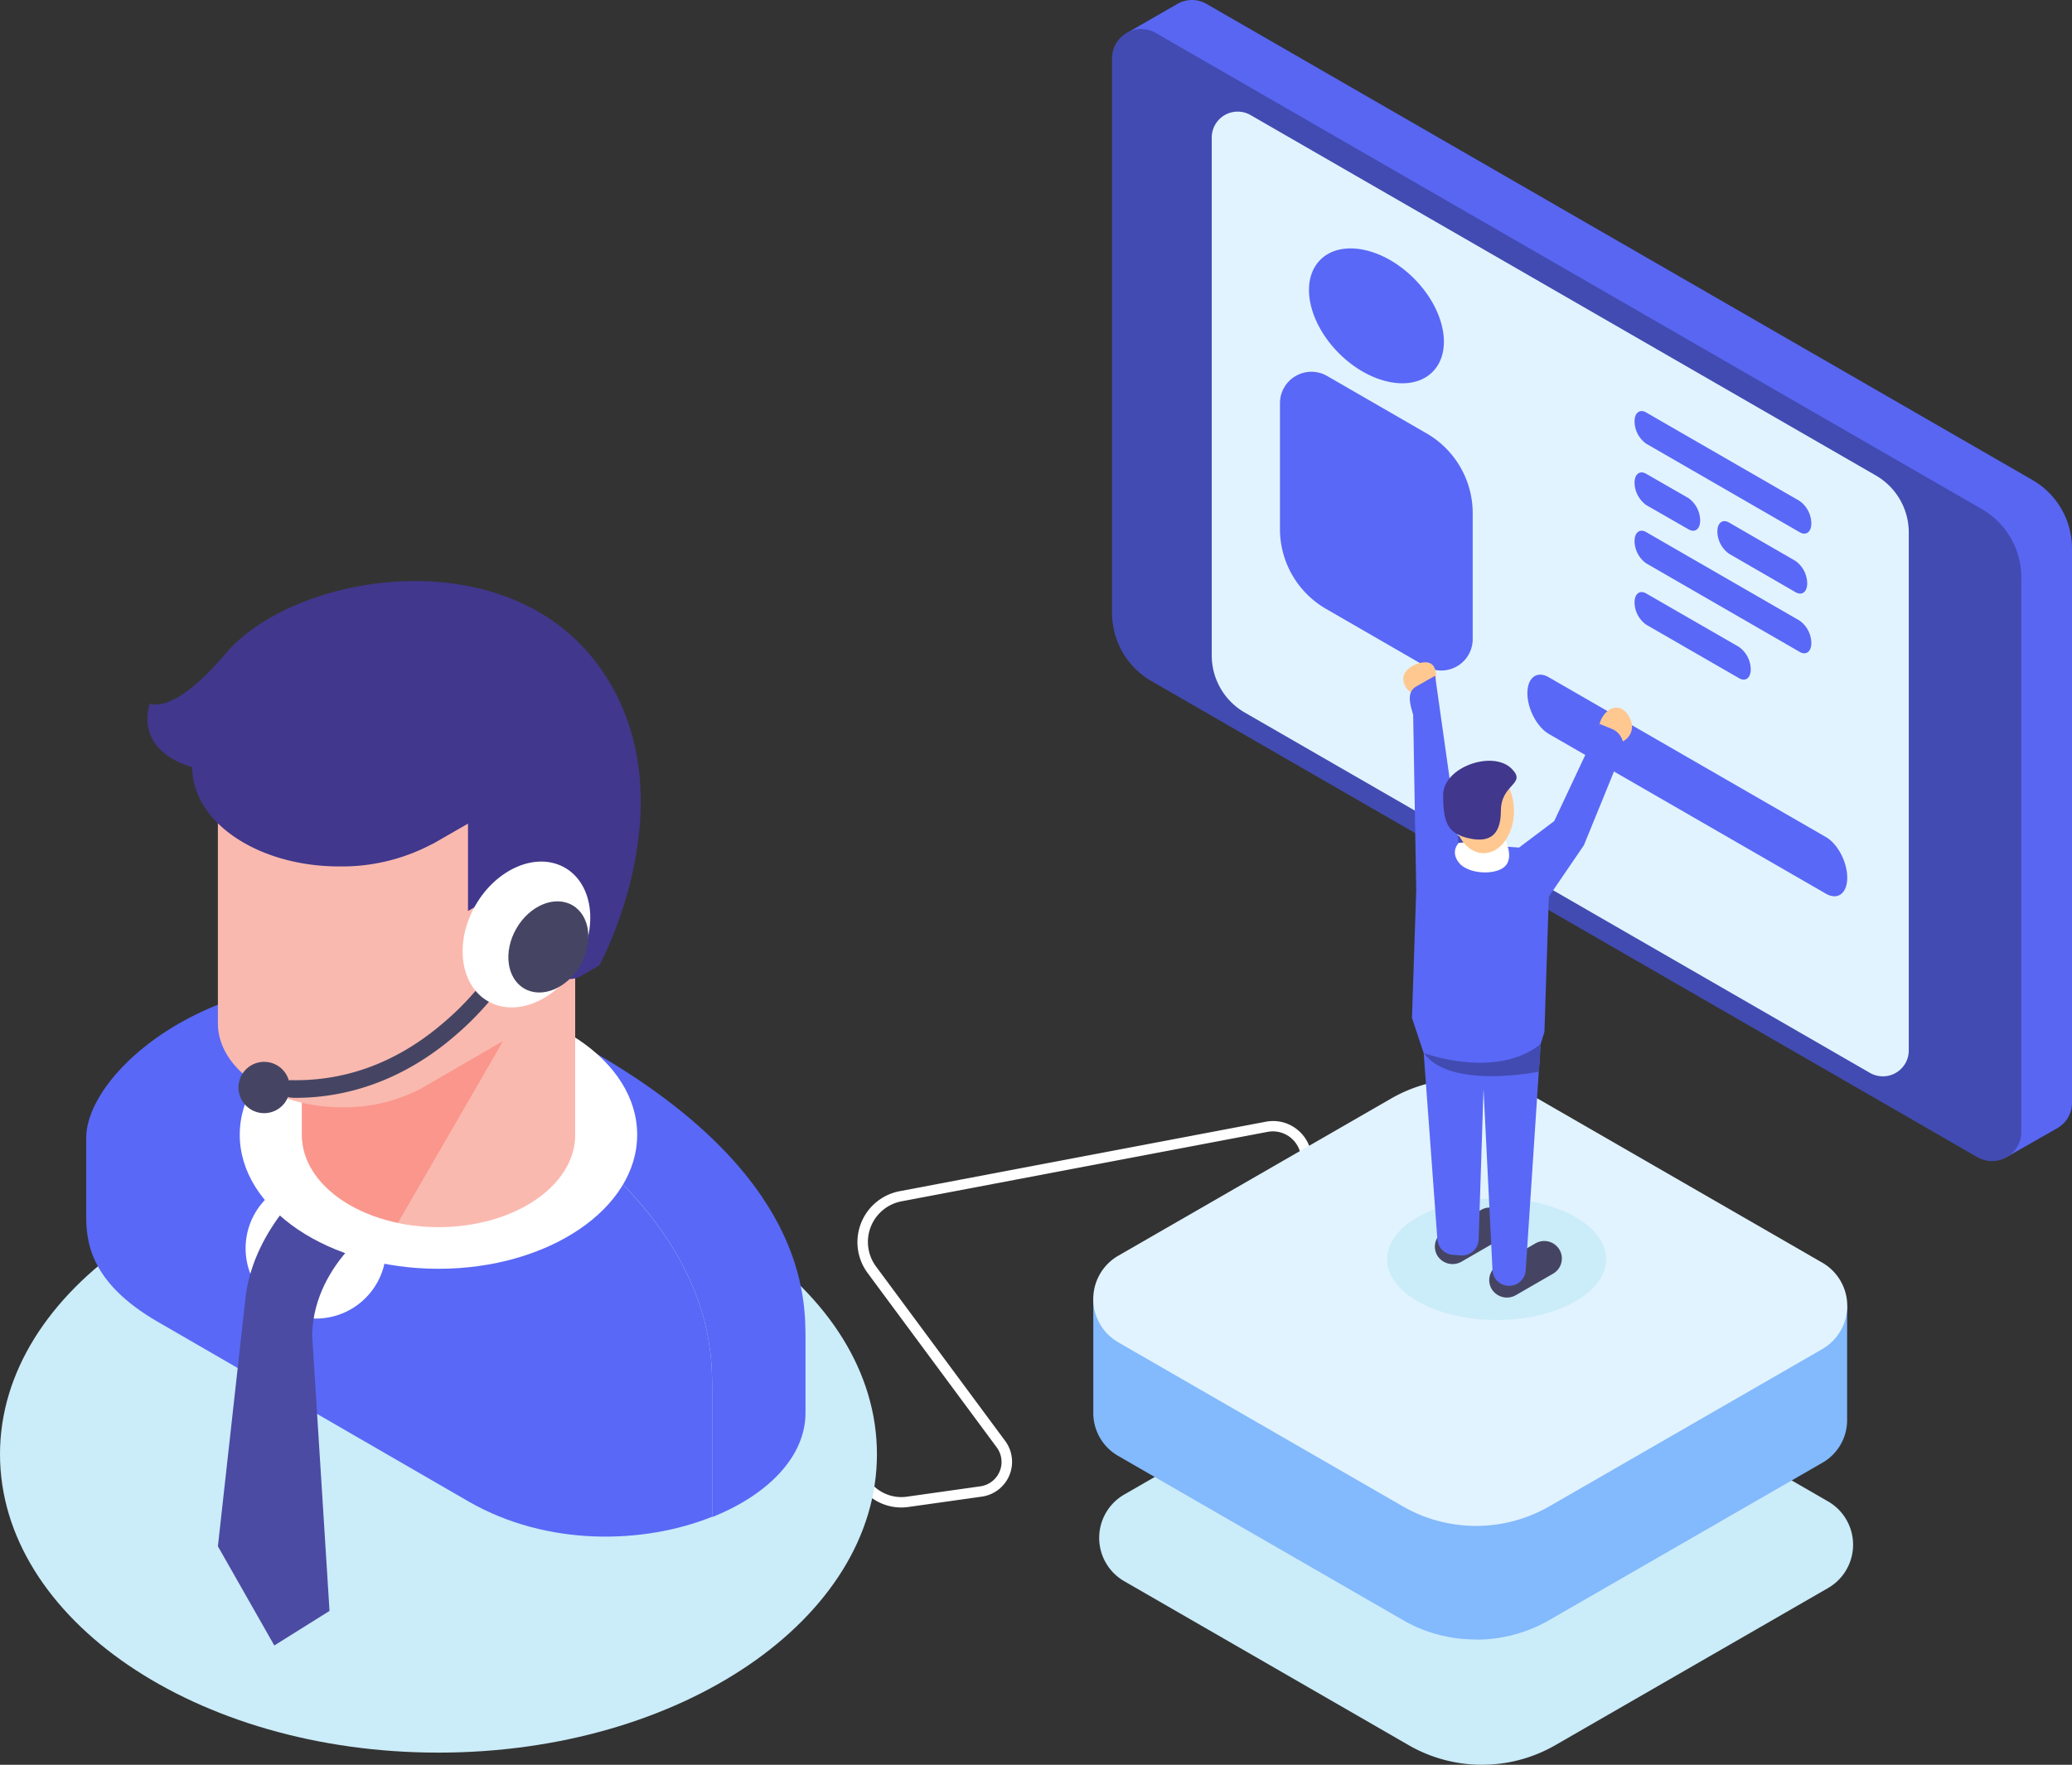 <svg xmlns="http://www.w3.org/2000/svg" width="440.198" height="375" viewBox="0 0 440.198 375">
  <rect x="0" y="0" width="440.198" height="375" fill="#333333" stroke="none"/>
  <g id="Group_7488" data-name="Group 7488" transform="translate(292.733)">
    <path id="Path_5369" data-name="Path 5369" d="M76.084,0a8.221,8.221,0,0,0-4.449,1.329L5.065,44.142a11.019,11.019,0,0,0,.168,18.65L44.59,86.9a5.222,5.222,0,0,1-.14,8.968L30.8,103.759a8.474,8.474,0,0,1-12.7-7l-.168-4-2.239.084.167,4A10.7,10.7,0,0,0,31.9,105.675l13.656-7.891a7.469,7.469,0,0,0,.182-12.83L6.38,60.848a8.782,8.782,0,0,1-.14-14.859L72.81,3.176a6.009,6.009,0,0,1,9.263,5.05v2.141h2.238V8.226a8.138,8.138,0,0,0-4.3-7.233A8.37,8.37,0,0,0,76.084,0Z" transform="translate(-89.758 210.294) rotate(22)" fill="#fff"/>
    <path id="Path_10890" data-name="Path 10890" d="M3264.729,4254.218l-57.934,33.382a31.216,31.216,0,0,1-31.182,0l-60.425-34.838a10.628,10.628,0,0,1,0-18.408l57.933-33.381a31.212,31.212,0,0,1,31.183,0l60.425,34.838A10.628,10.628,0,0,1,3264.729,4254.218Z" transform="translate(-3169.085 -3916.773)" fill="#cbecf9"/>
    <g id="Group_7484" data-name="Group 7484" transform="translate(-56.484 0)">
      <path id="Path_5510" data-name="Path 5510" d="M3152.905,3577.041l-6.954-12.033-75.564-43.539-89.051-51.335a16.78,16.78,0,0,1-8.411-14.523V3349.964l-6.824-11.839,10.739-6.179a6.178,6.178,0,0,1,6.211,0L3158.5,3433.1a16.78,16.78,0,0,1,8.409,14.525v117.84a6.171,6.171,0,0,1-3.235,5.435Z" transform="translate(-2962.962 -3331.109)" fill="#5866f2"/>
      <path id="Path_5511" data-name="Path 5511" d="M3008.716,3351.033l175.451,101.15a16.777,16.777,0,0,1,8.41,14.524v117.84a6.214,6.214,0,0,1-9.316,5.37l-175.451-101.15a16.78,16.78,0,0,1-8.41-14.525V3356.4A6.2,6.2,0,0,1,3008.716,3351.033Z" transform="translate(-2999.4 -3344.017)" fill="#424bb1"/>
      <path id="Path_5512" data-name="Path 5512" d="M3081.549,3405.16l132.817,76.566a14,14,0,0,1,7.02,12.13v110.077a5.505,5.505,0,0,1-8.249,4.755l-132.818-76.565a14,14,0,0,1-7.019-12.13V3409.915A5.506,5.506,0,0,1,3081.549,3405.16Z" transform="translate(-3052.113 -3380.708)" fill="#e1f3ff"/>
      <path id="Path_5513" data-name="Path 5513" d="M3113.7,3778.241c0-3.331,2.037-4.851,4.53-3.4l58.9,33.966c2.49,1.421,4.527,5.3,4.527,8.635s-2.037,4.852-4.527,3.4l-58.9-33.964C3115.738,3785.422,3113.7,3781.542,3113.7,3778.241Z" transform="translate(-3025.457 -3630.936)" fill="#5968f6"/>
      <path id="Path_5514" data-name="Path 5514" d="M3369.727,3576.223l21.124,12.194a19.606,19.606,0,0,1,9.8,16.951v26.751a6.679,6.679,0,0,1-10.026,5.79l-21.123-12.194a19.6,19.6,0,0,1-9.8-16.95v-26.752A6.684,6.684,0,0,1,3369.727,3576.223Z" transform="translate(-3324.022 -3496.328)" fill="#5968f6"/>
      <path id="Path_5515" data-name="Path 5515" d="M3137.3,3603.333c0-1.844,1.132-2.684,2.491-1.876l32.574,18.794a5.969,5.969,0,0,1,2.49,4.756c0,1.844-1.132,2.685-2.49,1.876l-32.574-18.793A5.876,5.876,0,0,1,3137.3,3603.333Z" transform="translate(-3026.284 -3513.799)" fill="#5968f6"/>
      <path id="Path_5516" data-name="Path 5516" d="M3137.3,3681.933c0-1.845,1.132-2.685,2.491-1.877l32.574,18.8a5.964,5.964,0,0,1,2.49,4.754c0,1.844-1.132,2.686-2.49,1.876l-32.574-18.793A5.876,5.876,0,0,1,3137.3,3681.933Z" transform="translate(-3026.284 -3566.974)" fill="#5968f6"/>
      <path id="Path_5517" data-name="Path 5517" d="M3177.1,3722.234c0-1.844,1.132-2.686,2.49-1.877l19.7,11.354a5.969,5.969,0,0,1,2.491,4.755c0,1.845-1.131,2.686-2.491,1.876l-19.7-11.353A5.88,5.88,0,0,1,3177.1,3722.234Z" transform="translate(-3066.084 -3594.239)" fill="#5968f6"/>
      <path id="Path_5518" data-name="Path 5518" d="M3140,3675.633c0-1.842,1.133-2.684,2.491-1.876l14.1,8.151a5.971,5.971,0,0,1,2.49,4.756c0,1.842-1.132,2.683-2.49,1.876l-14.1-8.152A5.877,5.877,0,0,1,3140,3675.633Z" transform="translate(-3011.388 -3562.713)" fill="#5968f6"/>
      <path id="Path_5519" data-name="Path 5519" d="M3210.3,3643.634c0-1.844,1.133-2.685,2.491-1.876l8.96,5.143a5.969,5.969,0,0,1,2.49,4.755c0,1.843-1.132,2.686-2.49,1.876l-8.96-5.143A5.974,5.974,0,0,1,3210.3,3643.634Z" transform="translate(-3099.286 -3541.064)" fill="#5968f6"/>
      <ellipse id="Ellipse_598" data-name="Ellipse 598" cx="16.853" cy="11.257" rx="16.853" ry="11.257" transform="translate(60.133 86.992) rotate(-135)" fill="#5968f6"/>
    </g>
    <g id="Group_7485" data-name="Group 7485" transform="translate(-60.463 276.016)">
      <path id="Path_5520" data-name="Path 5520" d="M3423.161,4252.619l-60.424-34.838a10.517,10.517,0,0,1-5.337-9.217V4184.4l81.353,46.871v25.489A30.762,30.762,0,0,1,3423.161,4252.619Z" transform="translate(-3357.4 -4184.4)" fill="#83b9fd"/>
      <path id="Path_5521" data-name="Path 5521" d="M3187.326,4222.283l-57.934,33.381a31.12,31.12,0,0,1-15.592,4.174v-25.49l78.831-45.447v24.164A10.425,10.425,0,0,1,3187.326,4222.283Z" transform="translate(-3032.479 -4187.446)" fill="#83b9fd"/>
    </g>
    <path id="Path_10891" data-name="Path 10891" d="M3268.554,4097.317l-57.933,33.382a31.22,31.22,0,0,1-31.184,0l-60.424-34.839a10.626,10.626,0,0,1,0-18.4l57.934-33.382a31.212,31.212,0,0,1,31.183,0l60.424,34.839A10.6,10.6,0,0,1,3268.554,4097.317Z" transform="translate(-3174.172 -3810.628)" fill="#e1f3ff"/>
    <g id="Group_7486" data-name="Group 7486" transform="translate(1.967 140.739)">
      <ellipse id="Ellipse_599" data-name="Ellipse 599" cx="23.258" cy="12.907" rx="23.258" ry="12.907" transform="translate(0 113.927)" fill="#cbecf9"/>
      <path id="Path_5523" data-name="Path 5523" d="M3306.759,4157.878l7.957-4.593a3.718,3.718,0,0,0,1.36-5.079h0a3.75,3.75,0,0,0-5.111-1.359l-7.958,4.594a3.716,3.716,0,0,0-1.359,5.078h0A3.806,3.806,0,0,0,3306.759,4157.878Z" transform="translate(-3279.457 -4023.38)" fill="#454563"/>
      <path id="Path_5524" data-name="Path 5524" d="M3342.459,4135.878l7.957-4.593a3.717,3.717,0,0,0,1.358-5.078h0a3.745,3.745,0,0,0-5.11-1.359l-7.958,4.593a3.72,3.72,0,0,0-1.358,5.08h0A3.806,3.806,0,0,0,3342.459,4135.878Z" transform="translate(-3326.706 -4008.496)" fill="#454563"/>
      <path id="Path_5525" data-name="Path 5525" d="M3390.686,3769.629a3.493,3.493,0,1,1-6.986,0c0-1.941,2.716-3.43,4.657-3.43C3390.265,3766.2,3390.686,3767.689,3390.686,3769.629Z" transform="translate(-3380.27 -3766.2)" fill="#ffc891"/>
      <path id="Path_5526" data-name="Path 5526" d="M3261.844,3798.894a3.509,3.509,0,0,1-6.664,2.2c-.615-1.843.906-4.432,2.75-5.046C3259.773,3795.466,3261.229,3797.083,3261.844,3798.894Z" transform="translate(-3209.99 -3786.311)" fill="#ffc891"/>
      <path id="Path_5527" data-name="Path 5527" d="M3303.763,3786.322l-2.587-1.067-9.7,20.637-7.472,5.627-12.809-.968L3266.176,3775l-3.978,2.265c-2.135,1.227-1.359,3.719-.68,6.048l.647,37.262-.906,27.14,2.491,7.472,2.911,39.592a3.541,3.541,0,0,0,3.267,3.268l1.715.129a3.508,3.508,0,0,0,3.784-3.4l1.035-31.99,1.909,38.526a3.519,3.519,0,0,0,3.526,3.331h0a3.582,3.582,0,0,0,2.005-.615,3.516,3.516,0,0,0,1.52-2.651l3.171-48.1.808-2.555.939-28.788,7.439-10.9,4.27-10.448,3.525-8.668A3.843,3.843,0,0,0,3303.763,3786.322Z" transform="translate(-3255.987 -3772.154)" fill="#5968f6"/>
      <path id="Path_5528" data-name="Path 5528" d="M3315,4018.841s15.3,5.726,24.81-1.94l-.388,5.887S3320.434,4026.637,3315,4018.841Z" transform="translate(-3307.172 -3935.806)" fill="#424bb1"/>
      <path id="Path_5529" data-name="Path 5529" d="M3336.615,3882.838s-1.908,1.747,0,4.207c1.908,2.426,7.635,2.749,9.736.84,2.136-1.908,0-5.984,0-5.984Z" transform="translate(-3321.38 -3844.475)" fill="#fff"/>
      <ellipse id="Ellipse_600" data-name="Ellipse 600" cx="6.437" cy="8.993" rx="6.437" ry="8.993" transform="translate(14.071 22.578)" fill="#ffc891"/>
      <path id="Path_5530" data-name="Path 5530" d="M3343.147,3841.52c0,5.888-3.17,6.6-6.665,5.854-4.658-1-5.6-3.363-5.6-9.251s10.481-9.574,14.523-5.595C3348.774,3835.892,3343.147,3835.665,3343.147,3841.52Z" transform="translate(-3318.982 -3809.949)" fill="#41378c"/>
    </g>
    <g id="Group_7487" data-name="Group 7487" transform="translate(-292.733 123.474)">
      <path id="Path_5603" data-name="Path 5603" d="M2847.089,4659.469c16.875-11.48,40.148-18.568,65.868-18.568,51.437,0,93.15,28.415,93.15,63.422s-41.714,63.415-93.15,63.415c-25.72,0-48.993-7.087-65.868-18.564s-27.288-27.351-27.288-44.851S2830.279,4671.008,2847.089,4659.469Z" transform="translate(-2819.801 -4518.793)" fill="#cbecf9"/>
      <g id="Group_6148" data-name="Group 6148" transform="translate(18.316)">
        <g id="Group_6147" data-name="Group 6147">
          <g id="Group_6145" data-name="Group 6145" transform="translate(0 84.842)">
            <path id="Path_5604" data-name="Path 5604" d="M2898.512,4602.516c-20.01-11.547-38.454-16.246-54.511-16.566,19.32-7.022,46.671-7.338,78.1,10.854,44.851,25.908,44.851,51.882,44.851,60.979V4673.4c0,9.4-8.154,17.5-19.821,22.141V4668.63C2947.128,4658.72,2947.128,4630.555,2898.512,4602.516Z" transform="translate(-2814.14 -4581.493)" fill="#5968f6"/>
            <path id="Path_5605" data-name="Path 5605" d="M2957.025,4694.989l-66.181-38.268c-14.8-8.53-15.243-17.5-15.243-22.7V4617.58c0-8.907,11.168-22.141,29.858-28.98,16.06.377,34.5,5.018,54.515,16.561,48.613,28.1,48.613,56.206,48.613,66.052v26.91C2993.848,4704.02,2973.523,4704.4,2957.025,4694.989Z" transform="translate(-2875.601 -4584.141)" fill="#5968f6"/>
          </g>
          <circle id="Ellipse_624" data-name="Ellipse 624" cx="14.929" cy="14.929" r="14.929" transform="translate(48.791 162.897) rotate(-135)" fill="#fff"/>
          <path id="Path_5606" data-name="Path 5606" d="M2986.2,4726.574l5.9-53.133c1.882-15.053,14.868-25.341,14.868-25.341l14.865,8.591s-15.18,9.033-15.619,24.906l3.7,58.714-11.73,7.341Z" transform="translate(-2958.223 -4521.476)" fill="#4b4ba3"/>
          <ellipse id="Ellipse_625" data-name="Ellipse 625" cx="42.217" cy="28.479" rx="42.217" ry="28.479" transform="translate(32.62 89.175)" fill="#fff"/>
          <path id="Path_5607" data-name="Path 5607" d="M2980.088,4492.9v88.448c0,10.789-12.987,19.572-29.044,19.572S2922,4592.137,2922,4581.348V4492.9Z" transform="translate(-2876.207 -4463.633)" fill="#fab9af"/>
          <g id="Group_6146" data-name="Group 6146" transform="translate(45.854 89.425)">
            <path id="Path_5608" data-name="Path 5608" d="M2946.5,4617.026V4588.8l42.658,8.4-22.271,38.517C2955.031,4633.275,2946.5,4625.808,2946.5,4617.026Z" transform="translate(-2946.5 -4588.8)" fill="#fa968c"/>
          </g>
          <path id="Path_5609" data-name="Path 5609" d="M2989.72,4578.331h0a35.17,35.17,0,0,1-16.747,4.016c-14.617,0-26.474-8.029-26.474-17.877V4511.4h60.536v56.9Z" transform="translate(-2918.524 -4470.527)" fill="#fab9af"/>
          <path id="Path_5610" data-name="Path 5610" d="M2909.322,4485.8c0,11.669,13.99,21.078,31.239,21.078a40.884,40.884,0,0,0,19.759-4.77h.063l7.529-4.324h0v18.564l16.811-9.661V4526a4.794,4.794,0,0,0,7.215,4.144l3.889-2.259s19.759-36.006,0-63.421c-19.7-27.413-64.173-20.012-79.04-3.26-11.605,13.862-16.434,11.037-16.434,11.037S2896.461,4481.845,2909.322,4485.8Z" transform="translate(-2886.802 -4446.241)" fill="#41378c"/>
        </g>
      </g>
      <g id="Group_6149" data-name="Group 6149" transform="translate(49.556 54.678)">
        <path id="Path_5611" data-name="Path 5611" d="M2945.616,4603.479c12.232,0,23.962-4.574,34.061-13.359a63.566,63.566,0,0,0,12.045-13.8,1.916,1.916,0,0,0-.627-2.571,1.829,1.829,0,0,0-2.51.625h0a58.982,58.982,0,0,1-11.353,12.985c-9.785,8.472-20.764,12.609-32.557,12.361a1.85,1.85,0,1,0-.062,3.7A5.031,5.031,0,0,0,2945.616,4603.479Z" transform="translate(-2932.38 -4548.349)" fill="#454563"/>
        <ellipse id="Ellipse_626" data-name="Ellipse 626" cx="12.483" cy="16.372" rx="12.483" ry="16.372" transform="translate(64.914 40.84) rotate(-149.999)" fill="#fff"/>
        <ellipse id="Ellipse_627" data-name="Ellipse 627" cx="5.457" cy="5.457" rx="5.457" ry="5.457" transform="matrix(-0.23, -0.973, 0.973, -0.23, 2.508, 59.497)" fill="#454563"/>
        <ellipse id="Ellipse_628" data-name="Ellipse 628" cx="7.841" cy="10.225" rx="7.841" ry="10.225" transform="translate(68.622 35.835) rotate(-149.999)" fill="#454563"/>
      </g>
    </g>
  </g>
</svg>
